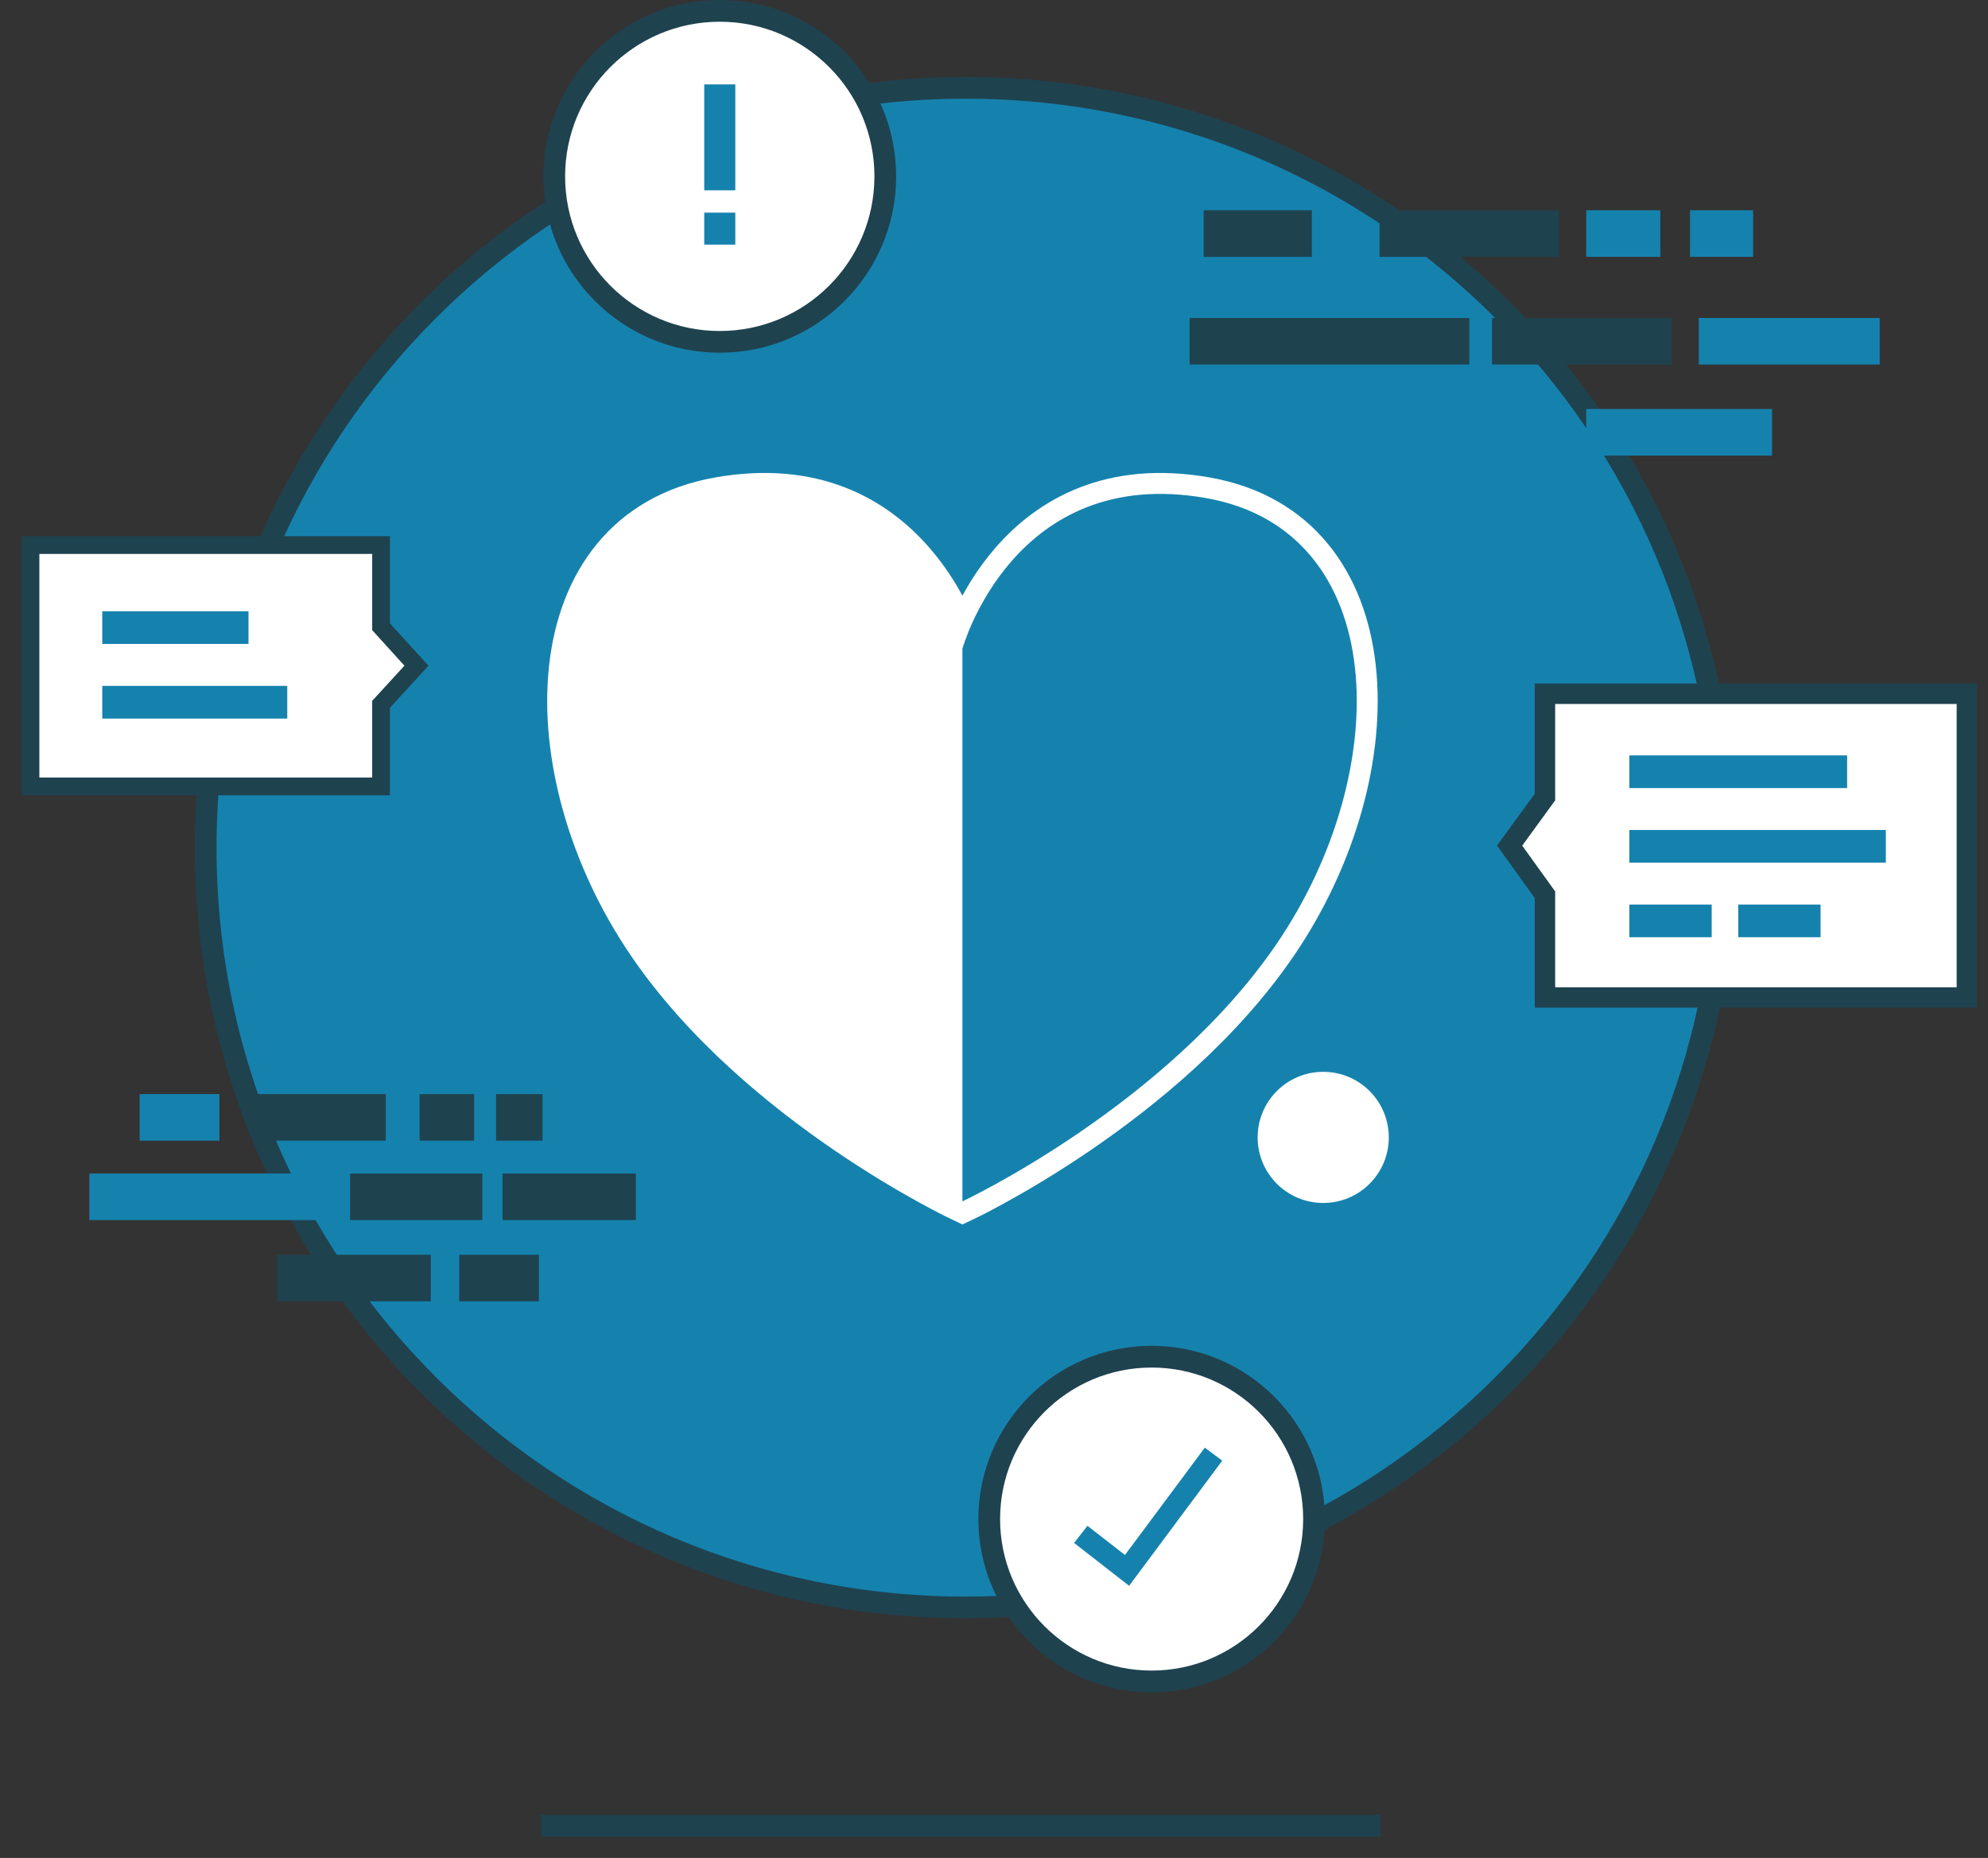 <svg xmlns="http://www.w3.org/2000/svg" width="92" height="86" viewBox="0 0 92 86">
  <rect x="0" y="0" width="92" height="86" fill="#333333" stroke="none"/>
  <g fill="none" fill-rule="evenodd" transform="translate(1)">
    <path fill="#1582AE" d="M78.856,39.235 C78.856,58.658 63.111,74.404 43.687,74.404 C24.264,74.404 8.518,58.658 8.518,39.235 C8.518,19.812 24.264,4.066 43.687,4.066 C63.111,4.066 78.856,19.812 78.856,39.235 Z"/>
    <path stroke="#1F424F" stroke-width="1.006" d="M78.856,39.235 C78.856,58.658 63.111,74.404 43.687,74.404 C24.264,74.404 8.518,58.658 8.518,39.235 C8.518,19.812 24.264,4.066 43.687,4.066 C63.111,4.066 78.856,19.812 78.856,39.235 Z"/>
    <path fill="#FFF" d="M54.829,23.057 C45.897,21.469 43.539,30.03 43.539,30.03 C43.539,30.03 41.181,21.469 32.25,23.057 C23.733,24.571 23.515,35.634 28.991,43.678 C34.103,51.187 43.539,55.608 43.539,55.608 C43.539,55.608 52.975,51.187 58.088,43.678 C63.564,35.634 63.346,24.571 54.829,23.057"/>
    <path stroke="#FFF" stroke-width="1.938" d="M54.829,23.057 C45.897,21.469 43.539,30.03 43.539,30.03 C43.539,30.03 41.181,21.469 32.25,23.057 C23.733,24.571 23.515,35.634 28.991,43.678 C34.103,51.187 43.539,55.608 43.539,55.608 C43.539,55.608 52.975,51.187 58.088,43.678 C63.564,35.634 63.346,24.571 54.829,23.057 Z"/>
    <path fill="#FFF" d="M63.27,52.647 C63.27,54.323 61.912,55.682 60.236,55.682 C58.56,55.682 57.201,54.323 57.201,52.647 C57.201,50.971 58.56,49.612 60.236,49.612 C61.912,49.612 63.27,50.971 63.27,52.647"/>
    <path fill="#1582AE" d="M58.087,43.678 C63.565,35.634 63.346,24.571 54.828,23.057 C45.898,21.469 43.538,30.03 43.538,30.03 L43.538,55.608 C43.538,55.608 52.975,51.187 58.087,43.678"/>
    <path stroke="#1F424F" stroke-width="1.006" d="M0.035,0.497 L38.884,0.497" transform="translate(24 84.013)"/>
    <polygon fill="#FFF" points="70.497 32.112 90.022 32.112 90.022 46.17 70.497 46.17 70.497 41.414 68.861 39.141 70.497 36.893"/>
    <polygon stroke="#1F424F" stroke-width=".945" points="70.497 32.112 90.022 32.112 90.022 46.17 70.497 46.17 70.497 41.414 68.861 39.141 70.497 36.893"/>
    <polygon fill="#1582AE" points="74.403 36.478 84.481 36.478 84.481 34.966 74.403 34.966"/>
    <polygon fill="#1582AE" points="74.403 39.929 86.272 39.929 86.272 38.417 74.403 38.417"/>
    <polygon fill="#1582AE" points="74.403 43.381 78.213 43.381 78.213 41.869 74.403 41.869"/>
    <polygon fill="#1582AE" points="79.442 43.381 83.252 43.381 83.252 41.869 79.442 41.869"/>
    <polygon fill="#FFF" points="16.635 36.401 .41 36.401 .41 25.229 16.635 25.229 16.635 29.009 18.273 30.814 16.635 32.6"/>
    <polygon stroke="#1F424F" stroke-width=".822" points="16.635 36.401 .41 36.401 .41 25.229 16.635 25.229 16.635 29.009 18.273 30.814 16.635 32.6"/>
    <polygon fill="#1582AE" points="3.733 29.806 10.5 29.806 10.5 28.293 3.733 28.293"/>
    <polygon fill="#1582AE" points="3.733 33.261 12.294 33.261 12.294 31.748 3.733 31.748"/>
    <path stroke="#1F424F" stroke-width="2.156" d="M54.052 15.796L66.997 15.796M68.047 15.796L76.35 15.796"/>
    <path stroke="#1582AE" stroke-width="2.156" d="M77.616,15.796 L85.987,15.796"/>
    <path stroke="#1F424F" stroke-width="2.156" d="M54.703 10.811L59.71 10.811M62.84 10.811L71.141 10.811"/>
    <path stroke="#1582AE" stroke-width="2.156" d="M72.408 10.811L75.835 10.811M72.408 20.009L81.006 20.009M77.21 10.811L80.13 10.811"/>
    <path stroke="#1F424F" stroke-width="2.156" d="M18.418 51.72L20.942 51.72M15.201 55.396L21.321 55.396M22.256 55.396L28.427 55.396M20.251 59.156L23.938 59.156"/>
    <path stroke="#1582AE" stroke-width="2.156" d="M3.136,55.396 L14.426,55.396"/>
    <path stroke="#1F424F" stroke-width="2.156" d="M11.822,59.156 L18.937,59.156"/>
    <path stroke="#1582AE" stroke-width="2.156" d="M5.463,51.72 L9.155,51.72"/>
    <path stroke="#1F424F" stroke-width="2.156" d="M10.734 51.72L16.855 51.72M21.956 51.72L24.108 51.72"/>
    <path fill="#FFF" d="M39.969,8.164 C39.969,12.394 36.539,15.824 32.309,15.824 C28.077,15.824 24.649,12.394 24.649,8.164 C24.649,3.933 28.077,0.503 32.309,0.503 C36.539,0.503 39.969,3.933 39.969,8.164"/>
    <path stroke="#1F424F" stroke-width="1.006" d="M39.969,8.164 C39.969,12.394 36.539,15.824 32.309,15.824 C28.077,15.824 24.649,12.394 24.649,8.164 C24.649,3.933 28.077,0.503 32.309,0.503 C36.539,0.503 39.969,3.933 39.969,8.164 Z"/>
    <path stroke="#1582AE" stroke-width="1.438" d="M32.309 3.907L32.309 8.809M32.309 9.842L32.309 11.323"/>
    <path fill="#FFF" d="M59.811,70.313 C59.811,74.464 56.446,77.829 52.295,77.829 C48.144,77.829 44.779,74.464 44.779,70.313 C44.779,66.162 48.144,62.797 52.295,62.797 C56.446,62.797 59.811,66.162 59.811,70.313"/>
    <path stroke="#1F424F" stroke-width="1.006" d="M59.811,70.313 C59.811,74.464 56.446,77.829 52.295,77.829 C48.144,77.829 44.779,74.464 44.779,70.313 C44.779,66.162 48.144,62.797 52.295,62.797 C56.446,62.797 59.811,66.162 59.811,70.313 Z"/>
    <polyline stroke="#1582AE" stroke-width="1.006" points="49.016 71.022 51.157 72.689 55.159 67.309"/>
  </g>
</svg>

